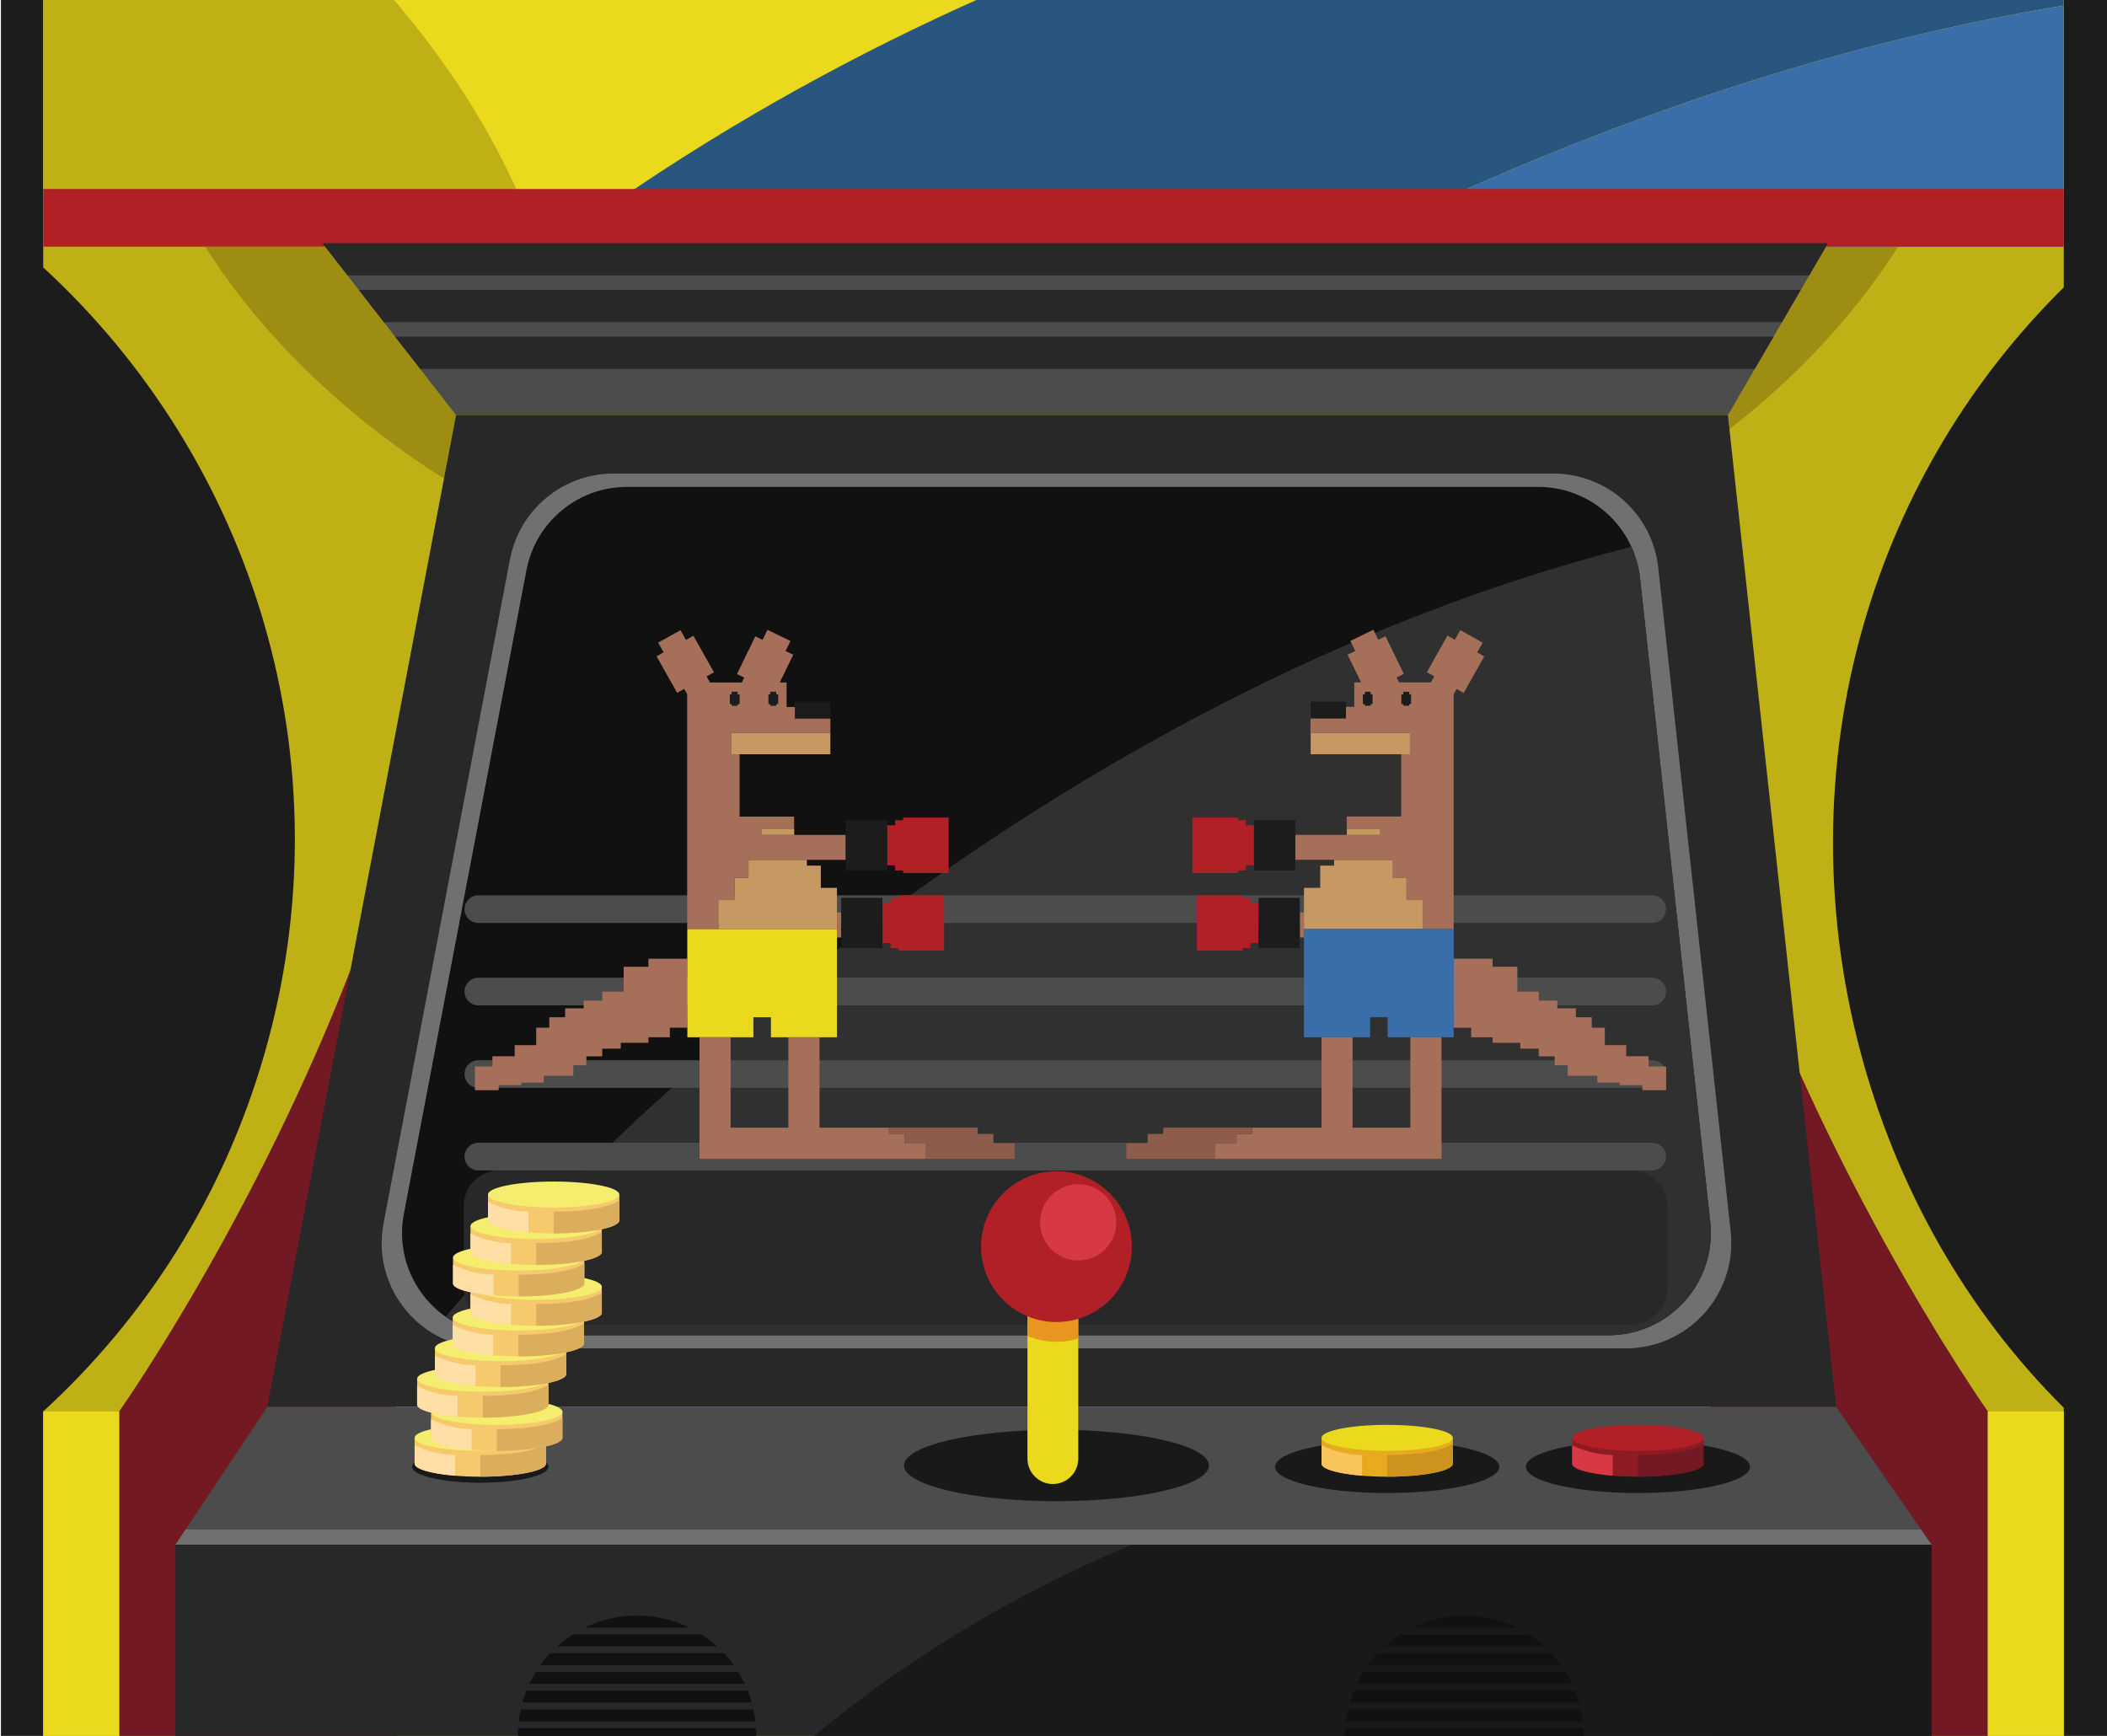 <?xml version="1.0" encoding="utf-8"?>
<!-- Generator: Adobe Illustrator 22.0.1, SVG Export Plug-In . SVG Version: 6.00 Build 0)  -->
<svg version="1.1" id="vv" xmlns="http://www.w3.org/2000/svg" xmlns:xlink="http://www.w3.org/1999/xlink" x="0px" y="0px"
	 viewBox="0 0 2272 1872" style="enable-background:new 0 0 2272 1872;" xml:space="preserve">
<style type="text/css">
	.st0{clip-path:url(#SVGID_2_);fill:#1C1C1C;}
	.st1{clip-path:url(#SVGID_2_);}
	.st2{fill:#BFB115;}
	.st3{fill:#721924;}
	.st4{fill:#9E8D13;}
	.st5{fill:#4C4C4C;}
	.st6{fill:#282828;}
	.st7{fill:#191919;}
	.st8{fill:#707070;}
	.st9{fill:#111111;}
	.st10{fill:#303030;}
	.st11{fill:#EAD91C;}
	.st12{fill:#29567F;}
	.st13{fill:#3A6EA8;}
	.st14{fill:#B02024;}
	.st15{fill:#E8961F;}
	.st16{fill:#B02026;}
	.st17{fill:#D63844;}
	.st18{fill:#E8AA1F;}
	.st19{fill:#F9C45A;}
	.st20{fill:#CE931D;}
	.st21{fill:#F7C96D;}
	.st22{fill:#FFDFA6;}
	.st23{fill:#DBAE5E;}
	.st24{fill:#F4ED6E;}
	.st25{fill:#8E1B24;}
	.st26{fill:none;}
	.st27{fill:#A56F59;}
	.st28{fill:#1C1C1C;}
	.st29{fill:#C69963;}
	.st30{fill:#8E5C4A;}
</style>
<g>
	<g>
		<defs>
			<rect id="SVGID_1_" x="1" width="2271" height="1872"/>
		</defs>
		<clipPath id="SVGID_2_">
			<use xlink:href="#SVGID_1_"  style="overflow:visible;"/>
		</clipPath>
		<rect x="1" class="st0" width="2271" height="1872"/>
		<g class="st1">
			<g>
				<g>
					<g>
						<path class="st2" d="M2225.4,1544.6v-26.5c-210.7-208.5-303.8-540-215.8-844.8c41.2-142.7,117.1-266,215.8-363.4V266H46.6
							v22.4c226.5,208,329.4,533.5,238.3,849c-44.3,153.4-128.6,284.3-238.3,384.7v22.5v518.5h2178.8V1544.6L2225.4,1544.6z"/>
						<path class="st3" d="M128.5,1522.1c0,0,195.2-276.2,298.6-618v1159.1H128.5V1522.1z"/>
						<path class="st3" d="M2143.5,1522.1c0,0-195.2-276.2-298.6-618v1159.1h298.6V1522.1z"/>
						<path class="st4" d="M1134,695.9c403.1,0,751-175.8,912.8-429.9H221.2C383,520.1,730.9,695.9,1134,695.9z"/>
						<polygon class="st5" points="491.8,447.7 336,247.2 1979.9,247.2 1863.2,447.7 						"/>
						<rect x="189.2" y="1665.8" class="st6" width="1893.6" height="397.3"/>
						<path class="st7" d="M2082.8,1665.8h-862.1c-181.8,75.6-370.1,198.8-532.4,397.3h1394.5V1665.8z"/>
						<polygon class="st6" points="288.2,1517.2 491.8,447.7 1863.2,447.7 1979.9,1517.2 						"/>
						<path class="st8" d="M413.6,1319.1l136.3-715.9c10.2-53.6,57.1-92.5,111.7-92.5H1675c58,0,106.8,43.7,113.1,101.4l78.1,715.9
							c7.3,67.3-45.4,126.1-113.1,126.1H525.3C453.9,1454.1,400.2,1389.2,413.6,1319.1z"/>
						<path class="st9" d="M435.5,1309l132.2-694.2c9.9-52,55.4-89.7,108.3-89.7h982.8c56.3,0,103.5,42.4,109.6,98.3l75.7,694.2
							c7.1,65.3-44,122.3-109.6,122.3H543.8C474.6,1439.9,422.5,1376.9,435.5,1309z"/>
						<path class="st10" d="M1768.5,623.4c-1.3-12-4.5-23.4-9.3-33.8c-629.3,160.8-1101.9,626.1-1278.8,830.3
							c17.8,12.6,39.6,20.1,63.5,20.1h1190.7c65.6,0,116.8-57,109.6-122.3L1768.5,623.4z"/>
						<path class="st6" d="M1759.3,1262.2H538.6c-21.3,0-38.5,17.2-38.5,38.5v89c0,21.3,17.2,38.5,38.5,38.5h1220.7
							c21.3,0,38.5-17.2,38.5-38.5v-89C1797.8,1279.5,1780.6,1262.2,1759.3,1262.2z"/>
						<polygon class="st5" points="2082.8,1665.8 189.2,1665.8 288.2,1517.2 1979.9,1517.2 						"/>
						<polygon class="st8" points="200.1,1649.4 189.2,1665.8 2082.8,1665.8 2071.4,1649.4 						"/>
						<rect x="46.6" y="-191.2" class="st11" width="2178.8" height="457.2"/>
						<path class="st12" d="M1669.9-191.2c-87.8,16.6-174.8,37-260.8,61.6C1118-46.3,839,85.5,596.6,266h851.8
							c34.1-16.8,68.4-33,103-48.7C1766.4,119.8,1993,44.2,2225.4,6v-197.2H1669.9z"/>
						<path class="st2" d="M218.2-191.2H46.6V266h534.7C518.3,81,375.8-73.3,218.2-191.2z"/>
						<path class="st13" d="M1448.4,266h777V6c-232.4,38.1-459,113.8-673.9,211.2C1516.8,233,1482.5,249.3,1448.4,266z"/>
						<rect x="46.6" y="203.8" class="st14" width="2178.8" height="62.2"/>
						<rect x="46.6" y="-191.2" class="st14" width="2178.8" height="62.2"/>
						<polygon class="st6" points="413.9,347.4 1921.5,347.4 1941.8,312.6 386.9,312.6 						"/>
						<polygon class="st6" points="1971.1,262.2 347.7,262.2 374.8,297 1950.9,297 						"/>
						<polygon class="st6" points="453.1,397.8 1892.2,397.8 1912.5,363 426,363 						"/>
					</g>
					<rect x="46.6" y="1522.1" class="st11" width="81.9" height="541.1"/>
					<rect x="2143.5" y="1522.1" class="st11" width="81.9" height="541.1"/>
				</g>
				<g>
					<path class="st9" d="M581.8,1944.5c3.2,4.5,6.6,8.8,10.3,12.8h189.7c3.7-4,7.1-8.3,10.3-12.8H581.8z"/>
					<path class="st9" d="M758.3,1977.5c5.7-3.8,11.1-8.1,16.2-12.8h-175c5,4.7,10.4,9,16.2,12.8H758.3z"/>
					<path class="st9" d="M570.2,1924.3c2,4.4,4.3,8.7,6.8,12.8h219.9c2.5-4.1,4.8-8.4,6.8-12.8H570.2z"/>
					<path class="st9" d="M743.3,1755.2c-17-8.3-36.2-13-56.4-13c-20.2,0-39.4,4.7-56.4,13H743.3z"/>
					<path class="st9" d="M558.5,1870.7c0,1.9,0.1,3.9,0.1,5.8h256.7c0.1-1.9,0.1-3.9,0.1-5.8c0-2.3-0.1-4.7-0.2-7H558.7
						C558.6,1866,558.5,1868.3,558.5,1870.7z"/>
					<path class="st9" d="M562.9,1904.1c1.2,4.4,2.6,8.6,4.2,12.8h239.8c1.6-4.2,3-8.4,4.2-12.8H562.9z"/>
					<path class="st9" d="M593.2,1782.8c-3.8,4-7.3,8.3-10.5,12.8h208.5c-3.2-4.5-6.8-8.8-10.5-12.8H593.2z"/>
					<path class="st9" d="M617.5,1762.6c-5.9,3.8-11.5,8.1-16.7,12.8h172.4c-5.2-4.7-10.8-9-16.7-12.8H617.5z"/>
					<path class="st9" d="M628.2,1984.9c17.6,9.1,37.6,14.2,58.7,14.2c21.2,0,41.1-5.1,58.7-14.2H628.2z"/>
					<path class="st9" d="M559.2,1883.9c0.4,4.3,1.1,8.6,2,12.8h251.6c0.9-4.2,1.5-8.5,2-12.8H559.2z"/>
					<path class="st9" d="M577.7,1803.1c-2.6,4.1-4.9,8.4-7,12.8h232.4c-2.1-4.4-4.4-8.7-7-12.8H577.7z"/>
					<path class="st9" d="M567.5,1823.3c-1.7,4.2-3.1,8.4-4.3,12.8h247.5c-1.2-4.4-2.7-8.6-4.3-12.8H567.5z"/>
					<path class="st9" d="M561.4,1843.5c-0.9,4.2-1.6,8.5-2.1,12.8h255.3c-0.5-4.3-1.2-8.6-2.1-12.8H561.4z"/>
				</g>
				<g>
					<path class="st9" d="M1474.2,1944.5c3.2,4.5,6.6,8.8,10.3,12.8h189.7c3.7-4,7.1-8.3,10.3-12.8H1474.2z"/>
					<path class="st9" d="M1650.6,1977.5c5.7-3.8,11.1-8.1,16.2-12.8h-175c5,4.7,10.4,9,16.2,12.8H1650.6z"/>
					<path class="st9" d="M1462.5,1924.3c2,4.4,4.3,8.7,6.8,12.8h219.9c2.5-4.1,4.8-8.4,6.8-12.8H1462.5z"/>
					<path class="st9" d="M1635.7,1755.2c-17-8.3-36.2-13-56.4-13c-20.2,0-39.4,4.7-56.4,13H1635.7z"/>
					<path class="st9" d="M1450.8,1870.7c0,1.9,0.1,3.9,0.1,5.8h256.7c0.1-1.9,0.1-3.9,0.1-5.8c0-2.3-0.1-4.7-0.2-7H1451
						C1450.9,1866,1450.8,1868.3,1450.8,1870.7z"/>
					<path class="st9" d="M1455.2,1904.1c1.2,4.4,2.6,8.6,4.2,12.8h239.8c1.6-4.2,3-8.4,4.2-12.8H1455.2z"/>
					<path class="st9" d="M1485.6,1782.8c-3.8,4-7.3,8.3-10.5,12.8h208.5c-3.2-4.5-6.8-8.8-10.5-12.8H1485.6z"/>
					<path class="st9" d="M1509.8,1762.6c-5.9,3.8-11.5,8.1-16.7,12.8h172.4c-5.2-4.7-10.8-9-16.7-12.8H1509.8z"/>
					<path class="st9" d="M1520.5,1984.9c17.6,9.1,37.6,14.2,58.7,14.2s41.1-5.1,58.7-14.2H1520.5z"/>
					<path class="st9" d="M1451.5,1883.9c0.4,4.3,1.1,8.6,2,12.8h251.6c0.9-4.2,1.5-8.5,2-12.8H1451.5z"/>
					<path class="st9" d="M1470.1,1803.1c-2.6,4.1-4.9,8.4-7,12.8h232.4c-2.1-4.4-4.4-8.7-7-12.8H1470.1z"/>
					<path class="st9" d="M1459.9,1823.3c-1.7,4.2-3.1,8.4-4.3,12.8H1703c-1.2-4.4-2.7-8.6-4.3-12.8H1459.9z"/>
					<path class="st9" d="M1453.7,1843.5c-0.9,4.2-1.6,8.5-2.1,12.8h255.3c-0.5-4.3-1.2-8.6-2.1-12.8H1453.7z"/>
				</g>
			</g>
			<ellipse class="st7" cx="1139.2" cy="1580.4" rx="164.4" ry="38.5"/>
			<g>
				<path class="st11" d="M1107.9,1293.4V1573c0,15.1,12.3,27.4,27.4,27.4c15.1,0,27.4-12.3,27.4-27.4v-279.7H1107.9z"/>
				<path class="st15" d="M1107.9,1293.4v147.3c9.6,4,20.2,6.3,31.3,6.3c8.1,0,16-1.2,23.4-3.4v-150.1H1107.9z"/>
				<g>
					<circle class="st16" cx="1139.2" cy="1344.4" r="81.3"/>
					<circle class="st17" cx="1162.6" cy="1318.2" r="41.1"/>
				</g>
			</g>
			<g>
				<ellipse class="st7" cx="1495.8" cy="1581.8" rx="120.9" ry="28.3"/>
				<g>
					<path class="st18" d="M1425,1550.6v27.9c0,7.7,31.7,14,70.8,14c39.1,0,70.8-6.3,70.8-14v-27.9H1425z"/>
					<path class="st19" d="M1425,1558.5v20c0,5.8,18.1,10.8,43.7,12.9V1569C1448.1,1569,1431.6,1561.9,1425,1558.5z"/>
					<path class="st20" d="M1495.8,1569v23.5l0,0c39.1,0,70.8-6.3,70.8-14v-21.7C1547.5,1570.2,1495.8,1569,1495.8,1569z"/>
					<ellipse class="st11" cx="1495.8" cy="1550.6" rx="70.8" ry="14"/>
				</g>
			</g>
			<g>
				<ellipse class="st7" cx="517.9" cy="1581.8" rx="73.5" ry="17.2"/>
				<g>
					<path class="st21" d="M447.1,1550.6v27.9c0,7.7,31.7,14,70.8,14c39.1,0,70.8-6.3,70.8-14v-27.9H447.1z"/>
					<path class="st22" d="M447.1,1558.5v20c0,5.8,18.1,10.8,43.7,12.9V1569C470.2,1569,453.7,1561.9,447.1,1558.5z"/>
					<path class="st23" d="M517.9,1569v23.5l0,0c39.1,0,70.8-6.3,70.8-14v-21.7C569.6,1570.2,517.9,1569,517.9,1569z"/>
					<ellipse class="st24" cx="517.9" cy="1550.6" rx="70.8" ry="14"/>
				</g>
			</g>
			<g>
				<g>
					<path class="st21" d="M464.8,1522.6v27.9c0,7.7,31.7,14,70.8,14c39.1,0,70.8-6.3,70.8-14v-27.9H464.8z"/>
					<path class="st22" d="M464.8,1530.6v20c0,5.8,18.1,10.8,43.7,12.9v-22.4C487.9,1541.1,471.5,1533.9,464.8,1530.6z"/>
					<path class="st23" d="M535.7,1541.1v23.5l0,0c39.1,0,70.8-6.3,70.8-14v-21.7C587.3,1542.2,535.7,1541.1,535.7,1541.1z"/>
					<ellipse class="st24" cx="535.7" cy="1522.6" rx="70.8" ry="14"/>
				</g>
			</g>
			<g>
				<g>
					<path class="st21" d="M449.8,1486.9v27.9c0,7.7,31.7,14,70.8,14c39.1,0,70.8-6.3,70.8-14v-27.9H449.8z"/>
					<path class="st22" d="M449.8,1494.8v20c0,5.8,18.1,10.8,43.7,12.9v-22.4C472.9,1505.3,456.4,1498.2,449.8,1494.8z"/>
					<path class="st23" d="M520.6,1505.3v23.5l0,0c39.1,0,70.8-6.3,70.8-14v-21.7C572.3,1506.5,520.6,1505.3,520.6,1505.3z"/>
					<ellipse class="st24" cx="520.6" cy="1486.9" rx="70.8" ry="14"/>
				</g>
			</g>
			<g>
				<g>
					<path class="st21" d="M469,1453.9v27.9c0,7.7,31.7,14,70.8,14c39.1,0,70.8-6.3,70.8-14v-27.9H469z"/>
					<path class="st22" d="M469,1461.8v20c0,5.8,18.1,10.8,43.7,12.9v-22.4C492.1,1472.3,475.6,1465.2,469,1461.8z"/>
					<path class="st23" d="M539.8,1472.3v23.5l0,0c39.1,0,70.8-6.3,70.8-14v-21.7C591.5,1473.5,539.8,1472.3,539.8,1472.3z"/>
					<ellipse class="st24" cx="539.8" cy="1453.9" rx="70.8" ry="14"/>
				</g>
			</g>
			<g>
				<g>
					<path class="st21" d="M488.2,1420.8v27.9c0,7.7,31.7,14,70.8,14c39.1,0,70.8-6.3,70.8-14v-27.9H488.2z"/>
					<path class="st22" d="M488.2,1428.8v20c0,5.8,18.1,10.8,43.7,12.9v-22.4C511.2,1439.3,494.8,1432.2,488.2,1428.8z"/>
					<path class="st23" d="M559,1439.3v23.5l0,0c39.1,0,70.8-6.3,70.8-14V1427C610.6,1440.5,559,1439.3,559,1439.3z"/>
					<ellipse class="st24" cx="559" cy="1420.8" rx="70.8" ry="14"/>
				</g>
			</g>
			<g>
				<g>
					<path class="st21" d="M507.3,1387.8v27.9c0,7.7,31.7,14,70.8,14c39.1,0,70.8-6.3,70.8-14v-27.9H507.3z"/>
					<path class="st22" d="M507.3,1395.7v20c0,5.8,18.1,10.8,43.7,12.9v-22.4C530.4,1406.2,514,1399.1,507.3,1395.7z"/>
					<path class="st23" d="M578.2,1406.2v23.5l0,0c39.1,0,70.8-6.3,70.8-14V1394C629.8,1407.4,578.2,1406.2,578.2,1406.2z"/>
					<ellipse class="st24" cx="578.2" cy="1387.8" rx="70.8" ry="14"/>
				</g>
			</g>
			<g>
				<g>
					<path class="st21" d="M488.5,1356.2v27.9c0,7.7,31.7,14,70.8,14c39.1,0,70.8-6.3,70.8-14v-27.9H488.5z"/>
					<path class="st22" d="M488.5,1364.1v20c0,5.8,18.1,10.8,43.7,12.9v-22.4C511.5,1374.6,495.1,1367.5,488.5,1364.1z"/>
					<path class="st23" d="M559.3,1374.6v23.5l0,0c39.1,0,70.8-6.3,70.8-14v-21.7C611,1375.8,559.3,1374.6,559.3,1374.6z"/>
					<ellipse class="st24" cx="559.3" cy="1356.2" rx="70.8" ry="14"/>
				</g>
			</g>
			<g>
				<g>
					<path class="st21" d="M507.3,1322.2v27.9c0,7.7,31.7,14,70.8,14c39.1,0,70.8-6.3,70.8-14v-27.9H507.3z"/>
					<path class="st22" d="M507.3,1330.1v20c0,5.8,18.1,10.8,43.7,12.9v-22.4C530.4,1340.6,514,1333.5,507.3,1330.1z"/>
					<path class="st23" d="M578.2,1340.6v23.5l0,0c39.1,0,70.8-6.3,70.8-14v-21.7C629.8,1341.8,578.2,1340.6,578.2,1340.6z"/>
					<ellipse class="st24" cx="578.2" cy="1322.2" rx="70.8" ry="14"/>
				</g>
			</g>
			<g>
				<g>
					<path class="st21" d="M526.2,1288.2v27.9c0,7.7,31.7,14,70.8,14c39.1,0,70.8-6.3,70.8-14v-27.9H526.2z"/>
					<path class="st22" d="M526.2,1296.1v20c0,5.8,18.1,10.8,43.7,12.9v-22.4C549.3,1306.6,532.8,1299.5,526.2,1296.1z"/>
					<path class="st23" d="M597,1306.6v23.5l0,0c39.1,0,70.8-6.3,70.8-14v-21.7C648.7,1307.8,597,1306.6,597,1306.6z"/>
					<ellipse class="st24" cx="597" cy="1288.2" rx="70.8" ry="14"/>
				</g>
			</g>
			<g>
				<ellipse class="st7" cx="1766.2" cy="1581.8" rx="120.9" ry="28.3"/>
				<g>
					<path class="st25" d="M1695.3,1550.6v27.9c0,7.7,31.7,14,70.8,14c39.1,0,70.8-6.3,70.8-14v-27.9H1695.3z"/>
					<path class="st17" d="M1695.3,1558.5v20c0,5.8,18.1,10.8,43.7,12.9V1569C1718.4,1569,1702,1561.9,1695.3,1558.5z"/>
					<path class="st3" d="M1766.2,1569v23.5l0,0c39.1,0,70.8-6.3,70.8-14v-21.7C1817.8,1570.2,1766.2,1569,1766.2,1569z"/>
					<ellipse class="st16" cx="1766.2" cy="1550.6" rx="70.8" ry="14"/>
				</g>
			</g>
		</g>
	</g>
	<path class="st5" d="M1781.7,965.5H515.8c-8.2,0-14.9,6.7-14.9,14.9s6.7,14.9,14.9,14.9h1265.8c8.2,0,14.9-6.7,14.9-14.9
		S1789.9,965.5,1781.7,965.5z"/>
	<path class="st5" d="M1781.7,1054.4H515.8c-8.2,0-14.9,6.7-14.9,14.9c0,8.2,6.7,14.9,14.9,14.9h1265.8c8.2,0,14.9-6.7,14.9-14.9
		C1796.6,1061.1,1789.9,1054.4,1781.7,1054.4z"/>
	<path class="st5" d="M1781.7,1143.4H515.8c-8.2,0-14.9,6.7-14.9,14.9c0,8.2,6.7,14.9,14.9,14.9h1265.8c8.2,0,14.9-6.7,14.9-14.9
		C1796.6,1150.1,1789.9,1143.4,1781.7,1143.4z"/>
	<path class="st5" d="M1781.7,1232.4H515.8c-8.2,0-14.9,6.7-14.9,14.9c0,8.2,6.7,14.9,14.9,14.9h1265.8c8.2,0,14.9-6.7,14.9-14.9
		C1796.6,1239.1,1789.9,1232.4,1781.7,1232.4z"/>
	<g>
		<polygon class="st26" points="831.3,1097 812.4,1097 812.4,1118.6 787.8,1118.6 787.8,1216.1 850.1,1216.1 850.1,1118.6 
			831.3,1118.6 		"/>
		<polygon class="st26" points="1520.8,1216.1 1520.8,1118.6 1496.3,1118.6 1496.3,1097 1477.4,1097 1477.4,1118.6 1458.5,1118.6 
			1458.5,1216.1 		"/>
		<rect x="1401.6" y="984.1" class="st27" width="4.6" height="26.9"/>
		<polygon class="st16" points="1348.3,973.7 1348.3,968.2 1339.7,968.2 1339.7,965.5 1290.7,965.5 1290.7,1025.2 1339.7,1025.2 
			1339.7,1022.4 1348.3,1022.4 1348.3,1017 1357.1,1017 1357.1,973.7 		"/>
		<polygon class="st28" points="1401.6,968.2 1357.1,968.2 1357.1,973.7 1357.1,1017 1357.1,1022.4 1401.6,1022.4 1401.6,1011 
			1401.6,984.1 		"/>
		<polygon class="st27" points="1777.7,1150.1 1777.7,1139.1 1753.6,1139.1 1753.6,1127.1 1730.5,1127.1 1730.5,1108.3 
			1716.4,1108.3 1716.4,1097 1699.3,1097 1699.3,1087.4 1679.3,1087.4 1679.3,1079.1 1659.3,1079.1 1659.3,1069.4 1636.2,1069.4 
			1636.2,1042.6 1609.5,1042.6 1609.5,1033.9 1567.6,1033.9 1567.6,1068.1 1567.6,1097 1567.6,1097 1567.5,1097 1567.5,1108.3 
			1586.4,1108.3 1586.4,1118.6 1609.5,1118.6 1609.5,1124.6 1639.3,1124.6 1639.3,1130.9 1659.3,1130.9 1659.3,1139.2 
			1676.4,1139.2 1676.4,1148.8 1690.5,1148.8 1690.5,1160.1 1722.4,1160.1 1722.4,1167.5 1746.5,1167.5 1746.5,1170.3 1771,1170.3 
			1771,1175.7 1796.6,1175.7 1796.6,1150.1 		"/>
		<polygon class="st29" points="1520.5,790.3 1413.3,790.3 1413.3,813.4 1460.4,813.4 1511.1,813.4 1520.5,813.4 		"/>
		<polygon class="st28" points="1451.6,762.3 1451.6,756.7 1413.3,756.7 1413.3,762.3 1413.3,774.9 1451.6,774.9 		"/>
		<polygon class="st28" points="1513.3,761.1 1519.7,761.1 1519.7,759.3 1521.7,759.3 1521.7,748.8 1519.7,748.8 1519.7,746 
			1513.3,746 1513.3,748.8 1511.1,748.8 1511.1,759.3 1513.3,759.3 		"/>
		<polygon class="st28" points="1471.6,748.8 1469.5,748.8 1469.5,759.3 1471.6,759.3 1471.6,761.1 1478.1,761.1 1478.1,759.3 
			1480.1,759.3 1480.1,748.8 1478.1,748.8 1478.1,746 1471.6,746 		"/>
		<path class="st27" d="M1501.5,946.7h15v24h17.4v31.2h33.6v-68.3v-53v-67.2v-15.5v-49.2l3.2-5.7l7.6,4.3l22.2-39.4l-7.6-4.3
			l5.9-10.5l-24.1-13.6l-5.9,10.5l-8-4.5l-22.2,39.4l8,4.5l-3.7,6.5h-34.3l-2.6-5.3l7.8-3.8l-19.8-40.7l-7.8,3.8l-5.3-10.8
			l-24.8,12.1l5.3,10.8l-8.3,4l14.6,29.9h-7.4v26.4h-8.9v12.6h-38.3v15.4h107.2v23h-9.3v67.2h-58.8v13.1h35.5v6.7h-35.5h-55.7v26.9
			h41.9h62.9V946.7z M1511.1,748.8h2.1V746h6.4v2.8h2v10.5h-2v1.8h-6.4v-1.8h-2.1V748.8z M1478.1,746v2.8h2v10.5h-2v1.8h-6.4v-1.8
			h-2.1v-10.5h2.1V746H1478.1z"/>
		<rect x="1452.3" y="893.7" class="st29" width="35.5" height="6.7"/>
		<polygon class="st29" points="1406.1,1001.9 1534,1001.9 1534,970.7 1516.6,970.7 1516.6,946.7 1501.5,946.7 1501.5,927.3 
			1438.6,927.3 1438.6,933.5 1423.6,933.5 1423.6,957.5 1406.1,957.5 1406.1,984.1 1406.1,1011 1406.1,1097 1406.1,1097 
			1406.1,1023.5 		"/>
		<polygon class="st13" points="1567.6,1097 1567.6,1097 1567.6,1068.1 1567.6,1033.9 1567.6,1001.9 1534,1001.9 1406.1,1001.9 
			1406.1,1023.5 1406.1,1097 1406.1,1097 1406.1,1118.6 1425,1118.6 1458.5,1118.6 1477.4,1118.6 1477.4,1097 1496.3,1097 
			1496.3,1118.6 1520.8,1118.6 1554.4,1118.6 1567.5,1118.6 1567.5,1108.3 1567.5,1097 		"/>
		<polygon class="st27" points="1520.8,1216.1 1458.5,1216.1 1458.5,1118.6 1425,1118.6 1425,1216.1 1350.2,1216.1 1350.2,1222.8 
			1333.3,1222.8 1333.3,1232.9 1310.4,1232.9 1310.4,1249.7 1333.3,1249.7 1350.2,1249.7 1418.8,1249.7 1441.6,1249.7 
			1458.5,1249.7 1514.6,1249.7 1537.5,1249.7 1554.4,1249.7 1554.4,1216.1 1554.4,1118.6 1520.8,1118.6 		"/>
		<polygon class="st30" points="1333.3,1232.9 1333.3,1222.8 1350.2,1222.8 1350.2,1216.1 1254.4,1216.1 1254.4,1222.8 
			1237.5,1222.8 1237.5,1232.9 1214.6,1232.9 1214.6,1249.7 1237.5,1249.7 1254.4,1249.7 1310.4,1249.7 1310.4,1232.9 		"/>
		<polygon class="st16" points="1343.4,890 1343.4,884.5 1334.9,884.5 1334.9,881.7 1285.8,881.7 1285.8,941.5 1334.9,941.5 
			1334.9,938.7 1343.4,938.7 1343.4,933.2 1352.2,933.2 1352.2,890 		"/>
		<polygon class="st28" points="1396.7,884.5 1352.2,884.5 1352.2,890 1352.2,933.2 1352.2,938.7 1396.7,938.7 1396.7,927.3 
			1396.7,900.4 		"/>
		<rect x="902.5" y="984.1" class="st27" width="4.6" height="26.9"/>
		<polygon class="st16" points="960.4,1017 960.4,1022.4 968.9,1022.4 968.9,1025.2 1018,1025.2 1018,965.5 968.9,965.5 
			968.9,968.2 960.4,968.2 960.4,973.7 951.6,973.7 951.6,1017 		"/>
		<polygon class="st28" points="907.1,1022.4 951.6,1022.4 951.6,1017 951.6,973.7 951.6,968.2 907.1,968.2 907.1,984.1 907.1,1011 
					"/>
		<polygon class="st27" points="741.1,1097 741.1,1033.9 699.2,1033.9 699.2,1042.6 672.5,1042.6 672.5,1069.4 649.4,1069.4 
			649.4,1079.1 629.4,1079.1 629.4,1087.4 609.4,1087.4 609.4,1097 592.3,1097 592.3,1108.3 578.2,1108.3 578.2,1127.1 555,1127.1 
			555,1139.1 531,1139.1 531,1150.1 512.1,1150.1 512.1,1175.7 537.7,1175.7 537.7,1170.3 562.2,1170.3 562.2,1167.5 586.3,1167.5 
			586.3,1160.1 618.2,1160.1 618.2,1148.8 632.3,1148.8 632.3,1139.2 649.4,1139.2 649.4,1130.9 669.4,1130.9 669.4,1124.6 
			699.2,1124.6 699.2,1118.6 722.3,1118.6 722.3,1108.3 741.2,1108.3 741.2,1097 		"/>
		<polygon class="st29" points="788.2,790.3 788.2,813.4 797.5,813.4 848.2,813.4 895.4,813.4 895.4,790.3 		"/>
		<polygon class="st28" points="895.4,774.9 895.4,762.3 895.4,756.7 857.1,756.7 857.1,762.3 857.1,774.9 		"/>
		<polygon class="st28" points="789,761.1 795.4,761.1 795.4,759.3 797.5,759.3 797.5,748.8 795.4,748.8 795.4,746 789,746 
			789,748.8 787,748.8 787,759.3 789,759.3 		"/>
		<polygon class="st28" points="830.6,746 830.6,748.8 828.6,748.8 828.6,759.3 830.6,759.3 830.6,761.1 837,761.1 837,759.3 
			839.2,759.3 839.2,748.8 837,748.8 837,746 		"/>
		<path class="st27" d="M774.7,1001.9v-31.2h17.4v-24h15v-19.4h62.9H912v-26.9h-55.7h-35.5v-6.7h35.5v-13.1h-58.8v-67.2h-9.3v-23
			h107.2v-15.4h-38.3v-12.6h-8.9v-26.4h-7.4l14.6-29.9l-8.3-4l5.3-10.8l-24.8-12.1l-5.3,10.8l-7.8-3.8l-19.8,40.7l7.8,3.8l-2.6,5.3
			h-34.3l-3.7-6.5l8-4.5l-22.2-39.4l-8,4.5l-5.9-10.5L709.7,693l5.9,10.5l-7.6,4.3l22.2,39.4l7.6-4.3l3.2,5.7v49.2v15.5v67.2h0v53
			v68.3H774.7z M837,746v2.8h2.1v10.5H837v1.8h-6.4v-1.8h-2v-10.5h2V746H837z M787,748.8h2V746h6.4v2.8h2.1v10.5h-2.1v1.8H789v-1.8
			h-2V748.8z"/>
		<polygon class="st29" points="807.1,946.7 792.1,946.7 792.1,970.7 774.7,970.7 774.7,1001.9 902.5,1001.9 902.5,1023.5 
			902.5,1097 902.5,1097 902.5,1011 902.5,984.1 902.5,957.5 885.1,957.5 885.1,933.5 870.1,933.5 870.1,927.3 807.1,927.3 		"/>
		<rect x="820.9" y="893.7" class="st29" width="35.5" height="6.7"/>
		<polygon class="st11" points="812.4,1118.6 812.4,1097 831.3,1097 831.3,1118.6 850.1,1118.6 883.7,1118.6 902.5,1118.6 
			902.5,1097 902.5,1097 902.5,1023.5 902.5,1001.9 774.7,1001.9 741.1,1001.9 741.1,1001.9 741.1,1033.9 741.1,1097 741.2,1097 
			741.2,1108.3 741.2,1118.6 754.3,1118.6 787.8,1118.6 		"/>
		<polygon class="st30" points="1071.2,1222.8 1054.3,1222.8 1054.3,1216.1 958.5,1216.1 958.5,1222.8 975.4,1222.8 975.4,1232.9 
			998.2,1232.9 998.2,1249.7 1054.3,1249.7 1071.2,1249.7 1094.1,1249.7 1094.1,1232.9 1071.2,1232.9 		"/>
		<polygon class="st27" points="975.4,1232.9 975.4,1222.8 958.5,1222.8 958.5,1216.1 883.7,1216.1 883.7,1118.6 850.1,1118.6 
			850.1,1216.1 787.8,1216.1 787.8,1118.6 754.3,1118.6 754.3,1216.1 754.3,1249.7 771.2,1249.7 794.1,1249.7 850.1,1249.7 
			867.1,1249.7 889.9,1249.7 958.5,1249.7 975.4,1249.7 998.2,1249.7 998.2,1232.9 		"/>
		<polygon class="st16" points="965.2,933.2 965.2,938.7 973.8,938.7 973.8,941.5 1022.9,941.5 1022.9,881.7 973.8,881.7 
			973.8,884.5 965.2,884.5 965.2,890 956.5,890 956.5,933.2 		"/>
		<polygon class="st28" points="912,938.7 956.5,938.7 956.5,933.2 956.5,890 956.5,884.5 912,884.5 912,900.4 912,927.3 		"/>
	</g>
</g>
</svg>
